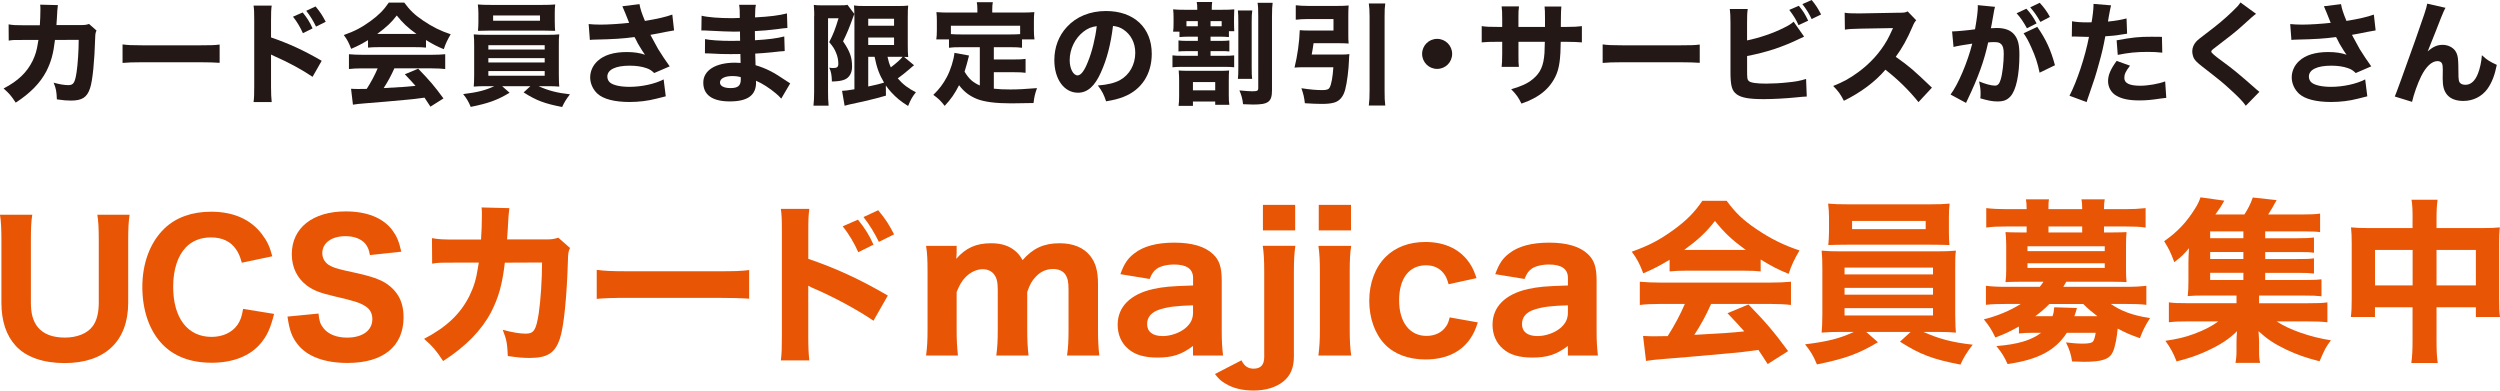 <?xml version="1.0" encoding="UTF-8"?>
<svg id="_レイヤー_2" data-name="レイヤー 2" xmlns="http://www.w3.org/2000/svg" viewBox="0 0 744.19 116.25">
  <defs>
    <style>
      .cls-1 {
        fill: #e85504;
      }

      .cls-1, .cls-2 {
        stroke-width: 0px;
      }

      .cls-2 {
        fill: #231815;
      }
    </style>
  </defs>
  <g id="_レイヤー_1-2" data-name="レイヤー 1">
    <g>
      <g>
        <path class="cls-1" d="M38.58,63.93c-.32,2.12-.42,4.09-.42,7.59v18.57c0,11.46-6.9,17.99-18.95,17.99-6.32,0-11.46-1.8-14.49-5.09-2.87-3.13-4.3-7.38-4.3-12.95v-18.47c0-3.5-.11-5.68-.42-7.64h9.61c-.32,1.86-.42,3.98-.42,7.64v18.47c0,3.34.64,5.63,2.12,7.43,1.7,2.02,4.4,3.02,8.01,3.02s6.69-1.22,8.28-3.4c1.22-1.65,1.8-3.98,1.8-7.06v-18.47c0-3.71-.11-5.52-.42-7.64h9.61Z"/>
        <path class="cls-1" d="M71.98,78.2c-.53-1.91-.96-2.92-1.75-4.03-1.59-2.33-4.14-3.5-7.43-3.5-3.02,0-5.63,1.01-7.48,2.97-2.44,2.55-3.77,6.63-3.77,11.73,0,9.29,4.3,14.91,11.41,14.91,3.34,0,6.1-1.27,7.75-3.61.85-1.27,1.27-2.39,1.65-4.72l9.23,1.49c-1.06,4.25-2.07,6.47-3.98,8.76-3.13,3.77-8.28,5.78-14.59,5.78s-11.2-1.91-14.65-5.47c-3.87-3.98-6-10.08-6-17.09s2.28-13.27,6.58-17.41c3.45-3.29,8.17-4.99,13.9-4.99,6.63,0,11.78,2.28,15.12,6.69,1.54,2.02,2.34,3.72,3.08,6.58l-9.07,1.91Z"/>
        <path class="cls-1" d="M94.81,93.33c.21,2.18.53,3.18,1.43,4.3,1.43,1.86,3.93,2.87,7.06,2.87,4.62,0,7.54-2.12,7.54-5.52,0-1.65-.69-2.97-2.07-3.82-1.65-1.06-3.29-1.59-9.07-2.92-4.51-1.06-6.26-1.75-8.28-3.18-2.97-2.23-4.56-5.47-4.56-9.39,0-7.8,6.21-12.74,16.03-12.74,6.32,0,11.09,1.91,13.85,5.52,1.33,1.8,2.02,3.34,2.71,6.47l-9.34,1.01c-.27-1.65-.64-2.44-1.38-3.4-1.22-1.43-3.34-2.23-5.89-2.23-4.14,0-6.9,2.02-6.9,5.04,0,1.43.64,2.6,1.8,3.45,1.17.74,2.23,1.11,4.99,1.75,5.78,1.22,8.33,1.91,10.45,2.87,2.18.96,4.14,2.6,5.36,4.62,1.06,1.75,1.59,3.87,1.59,6.42,0,8.65-6.05,13.59-16.66,13.59-6.85,0-11.99-1.91-14.81-5.47-1.75-2.18-2.49-4.19-3.08-8.33l9.23-.9Z"/>
        <path class="cls-1" d="M143.19,71.33c.16-2.24.26-4.94.26-7.39,0-.78,0-1.25-.1-2.19l8.27.21q-.26,1.72-.47,6.24c-.05,1.09-.1,1.41-.21,3.07h11.45c1.93,0,2.5-.1,3.8-.52l3.49,3.07c-.47.99-.57,1.51-.62,3.59-.31,10.72-1.2,19.88-2.39,23.36-1.4,4.27-3.69,5.78-8.95,5.78-2.03,0-3.28-.1-6.56-.57-.16-3.8-.36-4.89-1.51-7.81,2.81.78,5.1,1.15,6.82,1.15,2.45,0,3.12-1.04,3.9-6.04.57-3.75.99-10.2.99-15.14l-11.08.05c-.78,6.56-1.82,10.25-4.06,14.67-2.86,5.46-7.54,10.25-14.31,14.62-2.19-3.33-3.02-4.27-5.67-6.61,6.76-3.54,10.87-7.49,13.53-12.85,1.3-2.65,2.03-5.1,2.5-8.33l.26-1.51h-6.76c-5.15,0-5.26,0-7.13.31l-.05-7.6c1.98.36,3.28.42,7.28.42h7.34Z"/>
        <path class="cls-1" d="M177.63,80.33c2.34.31,4.21.42,9.52.42h26.33c5.25,0,7.13-.05,9.52-.36v8.53c-2.08-.16-5.52-.26-9.57-.26h-26.28c-4.53,0-7.49.1-9.52.31v-8.64Z"/>
        <path class="cls-1" d="M232.44,107.28c.26-1.98.31-3.8.31-7.34v-30.8c0-3.69-.05-5.15-.31-6.97h8.48c-.26,1.98-.31,3.17-.31,6.97v7.91c8.06,2.76,15.19,5.98,23.67,10.93l-4.27,7.49c-4.63-3.17-11.45-6.87-17.43-9.47-.99-.42-1.2-.52-1.98-.94v14.99c0,3.33.1,5.25.31,7.23h-8.48ZM255.39,65.39c2.03,2.5,3.33,4.53,4.63,7.44l-4.53,2.24c-1.25-2.81-2.81-5.41-4.63-7.7l4.53-1.98ZM261.42,62.58c2.24,2.71,3.12,4.11,4.73,7.18l-4.53,2.24c-1.3-2.65-2.76-5.1-4.58-7.39l4.37-2.03Z"/>
        <path class="cls-1" d="M275.67,105.83c.33-2.43.44-4.52.44-7.72v-17.21c0-3.81-.11-5.68-.44-7.72h9.1v2.1q-.06.94-.06.99,0,.55-.06.77c2.92-3.31,5.96-4.63,10.43-4.63,3.09,0,5.52.83,7.28,2.43.77.66,1.27,1.27,2.04,2.59,3.09-3.53,6.34-5.02,11.03-5.02,3.97,0,7.12,1.27,9.05,3.7,1.65,2.04,2.37,4.58,2.37,8.38v13.62c0,3.25.11,5.3.39,7.72h-9.6c.33-2.48.44-4.25.44-7.72v-11.92c0-2.32-.28-3.48-.94-4.47-.72-1.05-2.04-1.65-3.64-1.65-1.99,0-3.75.77-5.13,2.26-1.16,1.21-1.77,2.21-2.59,4.58v11.2c0,3.2.11,5.19.39,7.72h-9.6c.33-2.37.44-4.36.44-7.72v-11.92c0-2.26-.33-3.53-1.1-4.52-.72-.99-1.99-1.54-3.36-1.54-1.82,0-3.7.88-5.19,2.43-1.05,1.1-1.65,2.1-2.59,4.36v11.2c0,3.2.11,5.13.39,7.72h-9.49Z"/>
        <path class="cls-1" d="M355.15,102.96c-3.31,2.54-6.12,3.48-10.59,3.48-3.92,0-6.73-.83-8.72-2.59-2.04-1.71-3.14-4.25-3.14-7.17,0-5.35,3.75-9.1,10.59-10.65,3.2-.66,4.85-.83,11.86-1.05v-2.21c0-2.7-1.88-4.03-5.63-4.03-2.15,0-4.14.5-5.19,1.27-.99.72-1.49,1.49-2.1,3.03l-8.72-1.43c1.16-3.2,2.21-4.69,4.14-6.18,2.76-2.15,6.73-3.2,11.91-3.2s9.1,1.1,11.53,3.42c1.88,1.77,2.59,3.92,2.59,7.89v14.95c0,3.2.11,4.85.39,7.34h-8.94v-2.87ZM355.15,90.88c-5.02.17-7.34.44-9.82,1.21-2.54.77-3.86,2.26-3.86,4.36,0,2.32,1.65,3.59,4.63,3.59,2.37,0,5.07-.94,6.78-2.37,1.6-1.38,2.26-2.76,2.26-4.69v-2.1Z"/>
        <path class="cls-1" d="M385.6,73.17c-.33,2.37-.44,4.3-.44,7.72v25.21c0,3.36-.99,5.74-3.2,7.5-2.15,1.71-5.19,2.65-8.83,2.65-3.2,0-6.01-.66-8.22-1.99-1.38-.77-2.1-1.43-3.25-2.92l7.89-4.08c.88,1.77,1.99,2.48,3.64,2.48,2.1,0,3.14-1.16,3.14-3.42v-25.43c0-3.48-.11-5.52-.44-7.72h9.71ZM385.54,60.98v7.61h-9.6v-7.61h9.6Z"/>
        <path class="cls-1" d="M402.22,73.17c-.33,2.1-.44,4.14-.44,7.78v17.1c0,3.25.11,5.46.44,7.78h-9.76c.33-2.76.44-4.47.44-7.72v-17.21c0-3.36-.11-5.46-.44-7.72h9.76ZM402.16,60.98v7.61h-9.6v-7.61h9.6Z"/>
        <path class="cls-1" d="M431.21,84.59c-.5-1.71-.83-2.43-1.49-3.25-1.27-1.6-3.03-2.37-5.24-2.37-5.02,0-8,3.92-8,10.43s3.14,10.59,8.16,10.59c2.48,0,4.58-.99,5.79-2.81.55-.72.77-1.38,1.1-2.7l8.38,1.49c-.72,2.21-1.32,3.53-2.37,5.02-2.81,3.97-7.34,6.01-13.24,6.01-4.91,0-9.16-1.54-11.97-4.41-3.03-3.09-4.74-7.83-4.74-13.07s1.77-9.93,4.85-13.02c2.92-2.92,7.01-4.47,11.86-4.47,5.9,0,10.54,2.26,13.29,6.51.83,1.27,1.27,2.32,1.93,4.25l-8.33,1.82Z"/>
        <path class="cls-1" d="M466.74,102.96c-3.31,2.54-6.12,3.48-10.59,3.48-3.92,0-6.73-.83-8.72-2.59-2.04-1.71-3.14-4.25-3.14-7.17,0-5.35,3.75-9.1,10.59-10.65,3.2-.66,4.85-.83,11.86-1.05v-2.21c0-2.7-1.88-4.03-5.63-4.03-2.15,0-4.14.5-5.19,1.27-.99.72-1.49,1.49-2.1,3.03l-8.72-1.43c1.16-3.2,2.21-4.69,4.14-6.18,2.76-2.15,6.73-3.2,11.91-3.2s9.1,1.1,11.53,3.42c1.88,1.77,2.59,3.92,2.59,7.89v14.95c0,3.2.11,4.85.39,7.34h-8.94v-2.87ZM466.74,90.88c-5.02.17-7.34.44-9.82,1.21-2.54.77-3.86,2.26-3.86,4.36,0,2.32,1.65,3.59,4.63,3.59,2.37,0,5.07-.94,6.78-2.37,1.6-1.38,2.26-2.76,2.26-4.69v-2.1Z"/>
        <path class="cls-1" d="M497.02,77.31c-3.02,1.82-4.53,2.6-7.86,4.06-1.09-2.91-1.87-4.37-3.43-6.45,5.15-1.82,8.38-3.54,12.54-6.56,3.8-2.76,6.24-5.26,8.48-8.59h7.23c2.65,3.59,4.79,5.67,8.79,8.38,4.37,2.97,8.33,4.89,12.9,6.4-1.56,2.65-2.39,4.37-3.23,6.97-3.12-1.25-5-2.24-8.33-4.27v3.54c-1.46-.16-2.81-.21-4.84-.21h-17.64c-1.61,0-3.17.05-4.63.21v-3.49ZM494.32,90.47c-2.6,0-4.53.1-6.19.31v-6.92c1.77.16,3.85.26,6.19.26h32.62c2.5,0,4.47-.1,6.19-.26v6.92c-1.72-.21-3.59-.31-6.19-.31h-17.59c-1.4,3.23-3.12,6.35-5,9.21q10.46-.52,14.88-1.04c-1.67-1.87-2.5-2.81-5-5.41l6.24-2.6c5.36,5.52,7.6,8.17,11.81,13.89l-6.09,3.85c-1.46-2.29-1.93-2.97-2.76-4.21-5,.68-5.1.68-7.96.94-2.55.26-17.8,1.61-19.77,1.72-2.39.16-4.53.42-5.72.62l-.88-7.44c1.56.1,2.34.1,3.64.1.52,0,1.77,0,3.69-.05,2.03-3.17,3.8-6.5,5.1-9.57h-7.23ZM519.71,74.4c-4.06-2.91-6.4-5.1-9.21-8.64-2.55,3.33-4.84,5.46-9.16,8.64h18.37Z"/>
        <path class="cls-1" d="M548.04,98.8c-2.55,0-4.01.05-5.78.21.1-1.35.21-2.76.21-5.46v-13.37c0-2.76-.05-3.9-.21-5.57,1.56.16,3.33.21,5.78.21h28.41c2.6,0,3.85-.05,5.78-.21-.21,1.35-.21,2.55-.21,5.57v13.37q.05,4.47.21,5.46c-1.67-.16-3.28-.21-5.78-.21h-3.9c4.58,2.08,8.85,3.17,14.67,3.8-1.87,2.45-2.71,3.85-3.64,5.93-8.33-1.61-12.02-3.02-18-6.82l3.17-2.91h-13.22l3.49,3.07c-5.72,3.43-9.73,4.89-18.16,6.61-.99-2.45-1.93-4.01-3.54-5.98,6.76-.83,10.41-1.77,14.52-3.69h-3.8ZM580.14,69.04c0,1.46.05,2.71.16,3.9-1.56-.05-3.38-.1-5.52-.1h-24.92c-2.19,0-4.06.05-5.62.1.1-1.2.21-2.5.21-3.9v-4.37c0-1.56-.1-2.5-.26-4.06,1.87.16,3.12.21,5.93.21h24.4c2.71,0,3.95-.05,5.83-.21-.16,1.46-.21,2.34-.21,4.06v4.37ZM549.08,81.68h26.33v-2.03h-26.33v2.03ZM549.08,87.72h26.33v-2.03h-26.33v2.03ZM549.08,93.91h26.33v-2.19h-26.33v2.19ZM551.32,65.76v2.45h21.91v-2.45h-21.91Z"/>
        <path class="cls-1" d="M600.99,97.19c-3.07,1.67-3.8,2.03-7.02,3.28-1.09-2.29-1.87-3.49-3.43-5.41,4.01-.99,7.86-2.6,10.98-4.58h-4.48c-2.6,0-4.11.05-5.88.26v-5.67c1.72.21,3.38.31,6.09.31h9.94c.57-.73.62-.78,1.09-1.51h-7.13c-1.77,0-2.91.05-4.16.1.16-1.04.21-2.24.21-3.59v-7.65c0-1.41-.1-2.65-.21-3.64.94.05,2.03.1,4.16.1h2.13v-1.77h-6.09c-2.6,0-3.95.05-5.93.31v-5.78c1.87.21,3.75.31,6.09.31h5.93v-.16c0-1.2-.05-1.93-.21-2.76h6.87c-.16.83-.16,1.46-.16,2.76v.16h10.04v-.16c0-1.25-.05-1.87-.21-2.76h6.92c-.16.83-.21,1.51-.21,2.76v.16h6.24c2.39,0,4.21-.1,6.14-.31v5.78c-1.98-.26-3.33-.31-5.93-.31h-6.45v1.77h2.6c2.13,0,3.23-.05,4.11-.1-.1,1.09-.16,2.08-.16,3.64v7.65c0,1.56.05,2.45.16,3.59-1.25-.05-2.39-.1-4.16-.1h-13.79c-.52.88-.62,1.09-.88,1.51h18.58c2.71,0,4.37-.1,6.14-.31v5.67c-1.77-.21-3.28-.26-5.93-.26h-4.63c3.02,2.13,6.56,3.43,11.66,4.21-1.35,2.08-2.19,3.75-3.02,5.98-2.81-.99-4.16-1.56-6.61-2.86-.26,2.81-.78,5.46-1.4,6.87-.99,2.24-3.17,3.02-8.59,3.02-.68,0-1.87-.05-3.59-.1-.31-2.08-.73-3.49-1.82-5.67,1.67.21,3.54.36,5,.36,1.82,0,2.76-.21,3.12-.73.26-.31.57-1.4.73-2.5h-8.59c-3.38,5.26-8.59,8.01-17.64,9.31-.99-2.19-1.61-3.23-3.33-5.36,6.19-.47,10.46-1.72,13.32-3.95h-2.29c-1.93,0-3.17.05-4.32.21v-2.08ZM603.53,74.76h23v-1.46h-23v1.46ZM603.53,79.76h23v-1.4h-23v1.4ZM610.98,94.12c.31-.88.42-1.4.52-2.65l6.76.21c-.36,1.25-.47,1.61-.78,2.45h6.87c-1.82-1.4-2.71-2.13-4.21-3.64h-10.09c-1.3,1.35-2.6,2.45-4.21,3.64h5.15ZM619.82,67.42h-10.04v1.77h10.04v-1.77Z"/>
        <path class="cls-1" d="M674.3,83.35h11.55c2.5,0,3.9-.05,5.2-.21v5.05c-1.46-.16-2.6-.21-5.1-.21h-13.48v2.29h14.36c3.12,0,4.63-.05,5.98-.26v5.93c-1.77-.21-3.28-.26-5.98-.26h-9.11c3.64,2.45,9.99,4.68,16.13,5.62-1.67,2.29-1.67,2.39-3.38,6.24-4.06-1.04-6.76-1.98-9.94-3.49-3.59-1.72-5.72-3.17-8.22-5.46.1,1.56.16,2.55.16,3.23v2.55c0,1.82.05,2.6.31,3.64h-7.34c.21-1.09.31-1.98.31-3.59v-2.6c0-1.09.05-2.08.16-3.23-2.45,2.39-4.89,4.01-9.05,5.93-2.86,1.3-5.25,2.13-8.95,3.07-.88-2.34-1.82-4.06-3.33-6.14,3.54-.52,5.78-1.04,8.48-2.03,3.07-1.14,5.31-2.29,7.28-3.75h-8.74c-2.76,0-4.21.05-5.98.26v-5.93c1.35.21,2.81.26,5.98.26h14.15v-2.29h-9.73c-2.08,0-3.43.05-4.79.16.16-1.25.21-2.6.21-4.47v-5.36c0-1.51.05-2.34.16-4.42-1.51,1.82-2.19,2.5-4.37,4.16-1.04-2.86-1.72-4.16-3.02-6.24,3.95-2.76,6.61-5.57,9.21-9.73.73-1.14,1.3-2.34,1.61-3.33l7.08.99c-1.2,2.13-1.46,2.45-2.65,4.11h8.64c1.14-1.77,1.82-3.12,2.5-5.05l7.08.78c-1.09,2.03-1.67,2.97-2.5,4.27h10.25c2.24,0,3.8-.05,5.2-.26v5.52c-1.09-.16-2.34-.21-4.16-.21h-12.18v2.03h9.47c2.76,0,3.59-.05,5.05-.21v4.53c-1.61-.21-2.03-.21-5.05-.21h-9.47v2.08h9.47c2.86,0,3.38,0,5.05-.21v4.53c-1.4-.16-2.13-.21-5.05-.21h-9.47v2.13ZM667.8,68.88h-9.89v2.03h9.89v-2.03ZM667.8,75.02h-9.89v2.08h9.89v-2.08ZM657.91,81.21v2.13h9.89v-2.13h-9.89Z"/>
        <path class="cls-1" d="M718.17,65.24c0-2.81-.05-4.06-.31-5.78h7.75c-.21,1.56-.31,2.91-.31,5.52v2.91h13.74c2.5,0,3.64-.05,5.1-.21-.16,1.46-.21,2.55-.21,4.79v16.49c0,2.65.05,3.9.26,5.41h-7.18v-2.91h-11.71v9.89c0,3.23.1,4.94.36,6.71h-7.86c.26-1.98.36-3.75.36-6.71v-9.89h-11.19v2.91h-7.18c.21-1.61.26-3.07.26-5.41v-16.55c0-2.13-.05-3.07-.21-4.73,1.72.16,2.71.21,5,.21h13.32v-2.65ZM706.99,74.4v10.56h11.19v-10.56h-11.19ZM737.01,84.96v-10.56h-11.71v10.56h11.71Z"/>
      </g>
      <g>
        <path class="cls-2" d="M11.86,7.49c.1-1.43.17-3.15.17-4.71,0-.5,0-.79-.07-1.39l5.27.13q-.17,1.09-.3,3.98c-.03.7-.07.9-.13,1.96h7.29c1.23,0,1.59-.07,2.42-.33l2.22,1.96c-.3.63-.36.96-.4,2.29-.2,6.83-.76,12.66-1.52,14.88-.9,2.72-2.35,3.68-5.7,3.68-1.29,0-2.09-.07-4.18-.36-.1-2.42-.23-3.12-.96-4.97,1.79.5,3.25.73,4.34.73,1.56,0,1.99-.66,2.49-3.84.36-2.39.63-6.5.63-9.64l-7.06.03c-.5,4.18-1.16,6.53-2.58,9.35-1.82,3.48-4.81,6.53-9.11,9.31-1.39-2.12-1.92-2.72-3.61-4.21,4.31-2.25,6.93-4.77,8.62-8.19.83-1.69,1.29-3.25,1.59-5.3l.17-.96h-4.31c-3.28,0-3.35,0-4.54.2l-.03-4.84c1.26.23,2.09.27,4.64.27h4.67Z"/>
        <path class="cls-2" d="M36.49,13.22c1.49.2,2.68.27,6.06.27h16.77c3.35,0,4.54-.03,6.06-.23v5.44c-1.33-.1-3.51-.17-6.1-.17h-16.74c-2.88,0-4.77.07-6.06.2v-5.5Z"/>
        <path class="cls-2" d="M75.48,30.39c.17-1.26.2-2.42.2-4.67V6.1c0-2.35-.03-3.28-.2-4.44h5.4c-.17,1.26-.2,2.02-.2,4.44v5.04c5.14,1.76,9.68,3.81,15.08,6.96l-2.72,4.77c-2.95-2.02-7.29-4.38-11.1-6.03-.63-.27-.76-.33-1.26-.6v9.54c0,2.12.07,3.35.2,4.61h-5.4ZM90.1,3.71c1.29,1.59,2.12,2.88,2.95,4.74l-2.88,1.43c-.8-1.79-1.79-3.45-2.95-4.91l2.88-1.26ZM93.94,1.92c1.42,1.72,1.99,2.62,3.02,4.57l-2.88,1.43c-.83-1.69-1.76-3.25-2.92-4.71l2.78-1.29Z"/>
        <path class="cls-2" d="M109.53,11.96c-1.92,1.16-2.88,1.66-5,2.58-.7-1.86-1.19-2.78-2.19-4.11,3.28-1.16,5.34-2.25,7.99-4.18,2.42-1.76,3.98-3.35,5.4-5.47h4.61c1.69,2.29,3.05,3.61,5.6,5.34,2.78,1.89,5.3,3.12,8.22,4.08-.99,1.69-1.52,2.78-2.05,4.44-1.99-.8-3.18-1.43-5.3-2.72v2.25c-.93-.1-1.79-.13-3.08-.13h-11.23c-1.03,0-2.02.03-2.95.13v-2.22ZM107.81,20.35c-1.66,0-2.88.07-3.94.2v-4.41c1.13.1,2.45.17,3.94.17h20.78c1.59,0,2.85-.07,3.94-.17v4.41c-1.09-.13-2.29-.2-3.94-.2h-11.2c-.9,2.05-1.99,4.04-3.18,5.87q6.66-.33,9.48-.66c-1.06-1.19-1.59-1.79-3.18-3.45l3.98-1.66c3.41,3.51,4.84,5.2,7.52,8.85l-3.88,2.45c-.93-1.46-1.23-1.89-1.76-2.68-3.18.43-3.25.43-5.07.6-1.62.17-11.33,1.03-12.59,1.09-1.52.1-2.88.27-3.65.4l-.56-4.74c.99.07,1.49.07,2.32.07.33,0,1.13,0,2.35-.03,1.29-2.02,2.42-4.14,3.25-6.1h-4.61ZM123.98,10.11c-2.58-1.86-4.08-3.25-5.87-5.5-1.62,2.12-3.08,3.48-5.83,5.5h11.7Z"/>
        <path class="cls-2" d="M144.7,25.65c-1.62,0-2.55.03-3.68.13.07-.86.13-1.76.13-3.48v-8.52c0-1.76-.03-2.49-.13-3.55.99.1,2.12.13,3.68.13h18.1c1.66,0,2.45-.03,3.68-.13-.13.86-.13,1.62-.13,3.55v8.52q.03,2.85.13,3.48c-1.06-.1-2.09-.13-3.68-.13h-2.49c2.92,1.33,5.63,2.02,9.35,2.42-1.19,1.56-1.72,2.45-2.32,3.78-5.3-1.03-7.66-1.92-11.47-4.34l2.02-1.86h-8.42l2.22,1.96c-3.65,2.19-6.2,3.12-11.57,4.21-.63-1.56-1.23-2.55-2.25-3.81,4.31-.53,6.63-1.13,9.25-2.35h-2.42ZM165.15,6.69c0,.93.03,1.72.1,2.49-.99-.03-2.15-.07-3.51-.07h-15.88c-1.39,0-2.59.03-3.58.07.07-.76.13-1.59.13-2.49v-2.78c0-.99-.07-1.59-.17-2.58,1.19.1,1.99.13,3.78.13h15.54c1.72,0,2.52-.03,3.71-.13-.1.93-.13,1.49-.13,2.58v2.78ZM145.37,14.75h16.77v-1.29h-16.77v1.29ZM145.37,18.59h16.77v-1.29h-16.77v1.29ZM145.37,22.54h16.77v-1.39h-16.77v1.39ZM146.79,4.61v1.56h13.95v-1.56h-13.95Z"/>
        <path class="cls-2" d="M175.21,7.16c.93.1,2.29.17,3.55.17,2.32,0,5.87-.23,8.52-.53-.6-1.56-1.72-4.31-2.02-4.94l5.1-.63c.23,1.36.63,2.62,1.62,5,3.65-.6,6.23-1.19,8.15-1.89l.53,4.71q-.8.1-2.58.46-1.99.43-4.47.86c1.16,2.19,1.92,3.58,2.29,4.21.96,1.56,2.42,3.75,3.45,5.17l-4.61,1.99c-.83-.8-1.36-1.13-2.32-1.46-1.43-.5-3.08-.73-5-.73-4.18,0-6.63,1.19-6.63,3.25,0,.7.3,1.39.86,1.82.96.76,3.08,1.23,5.73,1.23,3.58,0,7.59-.86,10.17-2.22l.63,5.04q-1.19.3-2.78.7c-2.55.66-5.27.99-7.99.99-4.44,0-7.79-.86-9.54-2.45-1.39-1.29-2.19-3.08-2.19-4.87s.76-3.55,2.19-4.87c1.92-1.79,4.84-2.68,8.72-2.68,2.15,0,3.88.27,5.4.8q-.76-1.06-1.52-2.35c-.53-.86-.73-1.19-1.16-2.12q-.3-.53-.43-.79c-3.51.46-5.93.63-11.73.76-.7,0-.96.03-1.56.1l-.36-4.71Z"/>
        <path class="cls-2" d="M232.56,29.36c-.66-.73-.83-.89-1.56-1.52-1.89-1.59-4.08-3.02-5.97-3.81.03.23.03.43.03.53,0,3.81-2.52,5.63-7.82,5.63s-7.89-2.02-7.89-5.6,3.55-5.93,9.45-5.93c.56,0,.96.03,1.66.07l-.07-2.65c-.93,0-2.22.03-2.92.03-2.15,0-3.28-.03-6.3-.2-.46-.03-.76-.03-1.33-.03l.03-4.24c1.46.33,4.61.53,7.69.53.7,0,1.86,0,2.75-.03l-.03-1.92v-.83c-.86.03-1.26.03-1.76.03-1.26,0-4.08-.1-8.38-.33-.4-.03-.7-.03-.83-.03-.1,0-.3,0-.53.03l.07-4.41c1.82.46,5.24.73,9.08.73.4,0,1.43-.03,2.29-.07,0-2.49-.03-2.75-.2-3.91h5c-.2.93-.2,1.19-.27,3.75,4.47-.23,7.22-.6,9.51-1.19l.13,4.34q-.8.03-2.75.3c-2.59.33-4.67.53-6.93.63.03,1.29.03,2.19.03,2.72,3.91-.23,6.56-.56,8.72-1.13l.13,4.34q-.27,0-.7.07c-.07,0-.27.03-.56.03q-.46.07-2.45.27c-1.59.17-3.75.33-5.07.4.03,1.79.1,2.95.1,3.45,3.12.93,5.4,2.09,9.08,4.61.53.36.73.5,1.23.8l-2.68,4.57ZM218.07,22.64c-2.32,0-3.75.73-3.75,1.92,0,1.03,1.16,1.66,3.12,1.66,2.25,0,3.08-.7,3.08-2.62,0-.27-.03-.66-.03-.66-.96-.23-1.49-.3-2.42-.3Z"/>
        <path class="cls-2" d="M242.38,4.81c0-1.13,0-1.46-.13-3.35.7.1,1.26.13,2.52.13h5c1.43,0,2.05-.03,2.49-.17l2.05,2.72c-.13.3-.27.7-.43,1.16-1.16,3.18-1.66,4.41-2.92,6.99,2.06,3.05,2.68,4.77,2.68,7.56,0,1.89-.83,3.31-2.32,3.88-.8.33-2.05.5-3.68.53-.07-2.02-.23-2.92-.8-4.11.56.07.83.1,1.19.1,1.16,0,1.52-.3,1.52-1.29,0-1.09-.23-2.25-.7-3.31-.43-1.06-.86-1.76-2.02-3.12,1.29-2.49,1.76-3.75,2.78-7.09h-3.12v21.87c0,1.49.03,2.78.17,4.14h-4.51c.13-1.06.2-2.49.2-4.14V4.81ZM272.11,19.42c-.2.1-.43.33-1.79,1.49-.66.6-1.89,1.56-3.08,2.42,1.52,1.79,3.12,2.98,5.4,4.14-.99,1.19-1.56,2.19-2.32,4.08-2.19-1.36-3.48-2.42-5.04-4.11-.6-.66-1.03-1.19-1.59-1.99l.03,3.02c-2.45.7-3.31.93-6.53,1.69l-4.41.96c-.66.17-1.03.27-1.36.36l-.76-4.44c.7,0,1.96-.17,3.68-.46V5.2c0-1.46-.03-2.25-.13-3.58.73.13,1.46.17,3.15.17h9.94c1.62,0,2.05-.03,3.05-.13-.1.7-.13,1.69-.13,3.68v8.02c0,1.79.03,2.39.13,3.61-.8-.03-.83-.03-1.23-.03l2.98,2.49ZM258.45,7.66h7.69v-2.09h-7.69v2.09ZM258.45,13.39h7.69v-2.22h-7.69v2.22ZM258.45,25.75c2.35-.5,3.18-.7,4.71-1.16-1.42-2.42-2.15-4.37-2.82-7.69h-1.89v8.85ZM264.19,16.9c.3,1.39.5,2.06.99,3.15,1.66-1.26,2.95-2.42,3.51-3.15h-4.51Z"/>
        <path class="cls-2" d="M291.71,14.05h-5.77c-1.52,0-2.52.03-3.45.17v-2.49h-3.78c.13-.83.17-1.56.17-2.78v-2.82c0-.86-.03-1.69-.13-2.52,1.29.1,2.49.13,3.81.13h8.38v-.96c0-.86-.03-1.39-.17-2.12h4.77c-.13.73-.17,1.23-.17,2.09v.99h8.72c1.33,0,2.52-.03,3.81-.13-.1.86-.13,1.56-.13,2.52v2.85c0,.99.03,1.82.17,2.75h-3.71v2.49c-.96-.13-1.86-.17-3.45-.17h-4.94v3.65h6.1c1.66,0,2.42-.03,3.35-.17v4.14c-.99-.13-1.79-.17-3.35-.17h-6.1v4.9c1.52.17,2.92.23,4.9.23,2.19,0,4.31-.1,7.95-.4-.6,1.69-.83,2.65-1.03,4.44-2.85.07-4.84.1-6.63.1-4.67,0-8.02-.43-10.27-1.33-2.19-.9-3.84-2.15-5.27-4.08-1.26,2.49-2.39,4.14-4.28,6.16-1.06-1.39-1.86-2.19-3.38-3.28,1.79-1.72,2.92-3.25,4.04-5.34,1.09-2.05,2.05-5.1,2.25-7.16l4.34.79c-.4,1.66-.83,3.18-1.33,4.81,1.29,2.15,2.45,3.18,4.54,4.11v-11.43ZM303.67,7.66h-20.61v2.49c.8.07,1.62.1,2.88.1h14.85c1.23,0,2.05-.03,2.88-.1v-2.49Z"/>
        <path class="cls-2" d="M327.77,21.44c-1.86,4.21-4.04,6.16-6.89,6.16-4.11,0-7.03-4.01-7.03-9.71,0-3.78,1.29-7.23,3.71-9.84,2.85-3.12,6.93-4.77,11.67-4.77,8.32,0,13.62,4.97,13.62,12.73,0,6.03-3.02,10.7-8.32,12.79-1.59.63-2.92.96-5.27,1.36-.7-2.09-1.16-2.98-2.45-4.71,2.95-.23,5-.76,6.56-1.59,2.85-1.56,4.57-4.64,4.57-8.15,0-2.95-1.29-5.44-3.55-6.93-.96-.63-1.76-.9-3.08-1.06-.66,5.47-1.82,9.88-3.55,13.72ZM322.5,9.45c-2.52,1.96-4.08,5.17-4.08,8.48,0,2.49,1.06,4.51,2.35,4.51.96,0,1.99-1.29,3.05-3.98,1.23-2.95,2.25-7.13,2.65-10.67-1.59.2-2.68.66-3.98,1.66Z"/>
        <path class="cls-2" d="M349.21,9.41c.1-.76.13-1.36.13-2.45v-1.66c0-1.09-.03-1.72-.13-2.52.99.1,1.79.13,3.48.13h3.71v-.17c0-.93-.03-1.56-.17-2.15h4.61c-.1.63-.13,1.16-.13,2.12v.2h3.02c1.82,0,2.62-.03,3.68-.13-.03.8-.07,1.49-.07,2.49v1.59c0,1.06.03,1.72.07,2.42h-1.59v1.76c-1.03-.1-1.62-.13-2.98-.13h-2.49v1.26h3.02c1.19,0,1.79-.03,2.58-.13v3.28c-.8-.1-1.19-.1-2.58-.1h-3.02v1.39h4.08c1.43,0,2.09-.03,2.95-.13v3.55c-.83-.1-1.49-.13-2.95-.13h-12.4c-1.23,0-2.19.03-3.02.13v-3.55c.9.1,1.56.13,3.02.13h4.54v-1.39h-3.12c-1.39,0-1.86.03-2.65.1v-3.28c.83.1,1.46.13,2.65.13h3.12v-1.26h-2.45c-1.36,0-2.02.03-3.02.13v-1.62h-1.89ZM363.36,21.08c1.13,0,1.82-.03,2.52-.1-.07.8-.1,1.52-.1,2.92v4.41c0,1.39.03,2.02.17,2.88h-4.21v-.96h-6.63v1.29h-4.28c.13-.93.17-1.66.17-2.85v-4.54c0-1.16-.03-1.96-.13-3.15.8.07,1.62.1,2.78.1h9.71ZM353.18,7.82h3.38v-1.52h-3.38v1.52ZM355.11,26.88h6.63v-2.45h-6.63v2.45ZM362.83,7.82h.83v-1.52h-3.31v1.52h2.49ZM372.77,3.12c-.13.83-.17,1.79-.17,3.38v13.52c0,1.89.03,2.55.13,3.45h-4.24c.1-.99.13-1.66.13-3.45V6.6c0-1.72-.03-2.52-.13-3.48h4.27ZM378.84.83c-.13.93-.2,1.92-.2,4.01v22.04c0,3.45-1.09,4.24-5.63,4.24-.6,0-1.19-.03-2.98-.1-.17-1.59-.46-2.65-1.09-4.11,2.09.2,3.02.26,3.75.26,1.59,0,1.86-.13,1.86-.99V4.97c0-2.09-.03-3.05-.2-4.14h4.51Z"/>
        <path class="cls-2" d="M399.07,16.24c1.19,0,1.86-.03,2.62-.13-.1.86-.1.9-.13,1.76-.07,2.75-.6,6.86-1.13,8.82-.56,2.09-1.66,3.38-3.25,3.84-.9.27-2.02.4-3.68.4-1.29,0-3.15-.07-5.07-.2-.2-1.76-.43-2.75-1.03-4.47,2.55.4,4.44.56,6.2.56,1.33,0,1.92-.2,2.22-.8.5-.9.9-3.08,1.09-6h-9.11c-.96,0-1.69.03-2.45.1.86-3.45,1.46-7.72,1.56-11.14.76.07,1.36.1,2.45.1h7.59v-3.41h-7.62c-1.29,0-2.42.07-3.61.2V1.56c1.03.13,2.25.2,3.68.2h8.68c1.43,0,2.49-.03,3.38-.13-.07.83-.1,1.66-.1,2.75v5.9c0,1.06,0,1.82.1,2.68-.76-.07-1.86-.1-3.02-.1h-7.42c-.17,1.19-.3,2.02-.56,3.38h8.62ZM412.36,1.03c-.17,1.26-.2,1.99-.2,3.91v22.07c0,2.15.03,3.05.2,4.41h-4.9c.17-1.46.23-2.35.23-4.44V4.94c0-1.92-.07-2.62-.23-3.91h4.9Z"/>
        <path class="cls-2" d="M432.27,16.04c0,2.49-1.99,4.47-4.47,4.47s-4.47-1.99-4.47-4.47,1.99-4.47,4.47-4.47,4.47,1.99,4.47,4.47Z"/>
        <path class="cls-2" d="M459.91,8.02v-2.42c0-1.99-.03-2.82-.13-3.65h5q-.13,1.39-.13,3.21,0,.63-.03,2.85h1.76c2.12,0,3.25-.07,4.51-.23v4.84c-1.16-.1-2.52-.17-4.44-.17h-1.86c-.07,3.21-.1,3.78-.23,5.04-.3,3.02-.96,4.97-2.32,6.99-1.33,1.99-3.18,3.61-5.63,4.87-.99.53-1.76.86-3.51,1.49-.89-1.82-1.42-2.59-3.05-4.28,3.18-.93,4.87-1.72,6.4-2.98,2.32-1.89,3.25-4.01,3.51-7.85.03-.66.07-1.39.1-3.28h-7.85v3.65c0,2.42,0,2.78.13,3.81h-5.14c.1-.83.17-2.02.17-3.88v-3.58h-1.66c-2.32,0-2.95.03-4.44.17v-4.84c1.52.2,2.15.23,4.54.23h1.56v-2.35c0-1.69-.03-2.75-.17-3.75h5.17c-.17,1.29-.17,1.59-.17,3.65v2.45h7.92Z"/>
        <path class="cls-2" d="M477.08,13.22c1.49.2,2.68.27,6.06.27h16.77c3.35,0,4.54-.03,6.06-.23v5.44c-1.33-.1-3.51-.17-6.1-.17h-16.74c-2.88,0-4.77.07-6.06.2v-5.5Z"/>
        <path class="cls-2" d="M520.06,12.03c3.58-.73,7.82-2.15,10.94-3.75,1.39-.66,2.12-1.13,2.92-1.82l3.12,4.44c-.46.2-.63.27-1.13.53-5.07,2.49-10.17,4.18-15.84,5.24v4.01c0,2.65.03,2.98.53,3.45.5.5,2.29.76,5.17.76,1.79,0,4.41-.13,6.36-.36,2.42-.23,3.65-.46,5.5-1.03l.2,5.24c-.7,0-1.23.07-3.35.27-2.95.3-6.86.5-9.41.5-4.41,0-6.66-.4-8.09-1.43-1.46-1.06-1.86-2.58-1.86-6.76V6.79c0-2.05-.07-2.98-.2-4.11h5.34c-.17,1.16-.2,1.89-.2,4.14v5.2ZM535.47,1.72c1.43,1.79,1.86,2.49,2.78,4.44l-2.88,1.33c-.66-1.56-1.46-2.85-2.75-4.54l2.85-1.23ZM539.28,0c1.29,1.56,1.82,2.39,2.82,4.31l-2.82,1.36c-.76-1.62-1.56-2.92-2.75-4.44l2.75-1.23Z"/>
        <path class="cls-2" d="M571.08,30.39c-2.82-3.51-6.13-6.76-9.84-9.64-2.95,3.51-7.32,6.79-12.36,9.25-1.09-2.09-1.56-2.72-3.18-4.41,2.92-1.16,4.87-2.22,7.36-4.04,3.65-2.65,6.56-5.87,8.68-9.58.43-.73.99-1.92,1.76-3.61l-9.68.17c-2.75.07-3.38.1-4.64.3l-.07-5.04c1.06.17,1.99.2,4.04.2h.63l11.3-.2c1.82,0,1.99-.03,2.78-.4l2.55,2.65c-.43.46-.7.9-1.09,1.86-1.59,3.71-3.08,6.4-5,9.01,4.28,3.05,5.1,3.78,10.77,9.18l-4.01,4.31Z"/>
        <path class="cls-2" d="M581.06,9.35h.2c.99,0,4.97-.36,6.66-.63.6-3.48.83-5.44.83-6.69,0-.1,0-.27-.03-.5l5.14.5c-.1.33-.17.6-.23.96-.03.13-.3,1.56-.76,4.28-.13.7-.13.73-.23,1.13.8-.03,1.26-.07,1.76-.07,2.35,0,4.08.63,5.17,1.92,1.13,1.36,1.56,2.98,1.56,6.1,0,5.93-.99,10.54-2.68,12.36-.99,1.09-2.05,1.49-3.88,1.49-1.43,0-2.82-.27-5.07-.93.07-.73.07-.99.07-1.49,0-1.16-.1-1.99-.43-3.55,1.69.73,3.61,1.26,4.71,1.26.83,0,1.33-.53,1.72-1.86.5-1.59.9-5.04.9-7.56,0-1.59-.23-2.45-.83-2.98-.43-.43-.96-.56-2.15-.56-.56,0-.93.03-1.66.1-1.16,5.4-2.98,10.44-6.06,16.87-.3.63-.33.7-.53,1.13l-4.61-2.49c2.25-2.95,5.07-9.61,6.46-15.15-2.35.33-4.61.73-5.57.99l-.43-4.64ZM603.2,2.58c1.33,1.46,2.09,2.55,3.05,4.38l-2.88,1.46c-.9-1.69-1.99-3.31-3.08-4.47l2.92-1.36ZM606.44,7.99c2.58,3.68,4.08,6.96,5.27,11.43l-4.57,2.22c-.56-2.75-1.23-4.81-2.45-7.49-.96-2.12-1.42-2.98-2.32-4.24l4.08-1.92ZM607.17.83c1.19,1.26,2.19,2.62,3.05,4.21l-2.85,1.49c-.96-1.72-1.86-3.02-3.02-4.34l2.82-1.36Z"/>
        <path class="cls-2" d="M616.79,6.33c1.23.23,2.75.33,4.74.33.23,0,.27,0,1.09-.03.3-1.66.56-3.98.56-4.91v-.56l5.24.43q-.23.8-.66,3.21c-.13.9-.17.96-.27,1.62,2.35-.23,3.81-.5,5.53-.93l.17,4.54q-.63.07-1.82.27c-1.46.27-2.92.4-4.67.5-.53,2.85-.99,4.97-1.92,8.22-.99,3.61-1.36,4.71-2.88,9.08-.33.93-.6,1.69-.76,2.29l-5.1-1.89c2.22-4.28,4.64-11.5,5.8-17.53h-.93l-3.55-.1c-.23,0-.33.03-.63.03l.07-4.57ZM634.05,19.55c-1.33,1.76-1.69,2.55-1.69,3.65,0,1.56,1.52,2.32,4.74,2.32,2.32,0,5.5-.56,7.42-1.29l.33,4.9c-.6.07-.86.1-1.69.2-2.75.43-4.41.56-6.33.56-3.05,0-5.2-.43-6.86-1.42-1.52-.86-2.45-2.52-2.45-4.31s.7-3.48,2.55-6.03l3.98,1.42ZM643.66,15.68c-1.59-.17-2.55-.23-4.28-.23-3.48,0-5.67.23-8.98.89l-.33-4.34c4.94-.9,6.6-1.06,10.44-1.06.83,0,.96,0,3.05.03l.1,4.71Z"/>
        <path class="cls-2" d="M671.57,4.11q-.83.56-4.14,3.61c-1.69,1.56-4.27,3.58-7.99,6.4-1.03.76-1.19.93-1.19,1.29q0,.46,3.21,2.78c3.21,2.35,5.24,4.01,10.11,8.32.36.33.56.5.99.83l-4.04,4.14c-.89-1.26-2.02-2.45-4.34-4.57-2.42-2.25-3.41-3.05-8.62-7.09-1.52-1.19-2.12-1.79-2.52-2.52-.27-.56-.46-1.36-.46-2.05,0-.99.43-2.06,1.16-2.85.46-.5.93-.89,2.95-2.42,3.68-2.78,5.47-4.31,7.69-6.43,1.59-1.52,1.96-1.92,2.55-2.82l4.64,3.38Z"/>
        <path class="cls-2" d="M681.72,7.16c.93.1,2.29.17,3.55.17,2.32,0,5.87-.23,8.52-.53-.6-1.56-1.72-4.31-2.02-4.94l5.1-.63c.23,1.36.63,2.62,1.62,5,3.65-.6,6.23-1.19,8.15-1.89l.53,4.71q-.8.1-2.58.46-1.99.43-4.47.86c1.16,2.19,1.92,3.58,2.29,4.21.96,1.56,2.42,3.75,3.45,5.17l-4.61,1.99c-.83-.8-1.36-1.13-2.32-1.46-1.42-.5-3.08-.73-5-.73-4.18,0-6.63,1.19-6.63,3.25,0,.7.3,1.39.86,1.82.96.76,3.08,1.23,5.73,1.23,3.58,0,7.59-.86,10.17-2.22l.63,5.04q-1.19.3-2.78.7c-2.55.66-5.27.99-7.99.99-4.44,0-7.79-.86-9.54-2.45-1.39-1.29-2.19-3.08-2.19-4.87s.76-3.55,2.19-4.87c1.92-1.79,4.84-2.68,8.72-2.68,2.15,0,3.88.27,5.4.8q-.76-1.06-1.52-2.35c-.53-.86-.73-1.19-1.16-2.12q-.3-.53-.43-.79c-3.51.46-5.93.63-11.73.76-.7,0-.96.03-1.56.1l-.36-4.71Z"/>
        <path class="cls-2" d="M727.96,2.32c-.5.96-.53,1.03-1.33,2.98q-.17.43-1.62,4.14l-2.35,5.87c1.62-1.42,2.85-1.96,4.47-1.96,1.52,0,2.98.7,3.75,1.79.53.76.8,1.69.86,3.15.03.63.07,1.43.07,2.98,0,2.58.1,3.05.6,3.51.3.3.86.46,1.52.46,1.56,0,2.82-1.13,3.68-3.28.6-1.49,1.06-3.61,1.19-5.53,1.46,1.36,2.22,1.86,4.44,2.88-.63,3.15-1.49,5.34-2.82,7.19-1.66,2.25-4.24,3.55-7.13,3.55-2.12,0-3.75-.6-4.77-1.76-.99-1.16-1.39-2.52-1.39-4.9,0-.2,0-1.36.03-2.45v-.33c0-.86-.07-1.29-.23-1.69-.2-.46-.7-.73-1.33-.73-1.69,0-3.45,1.62-4.87,4.51-1.03,2.02-2.25,5.5-2.72,7.62l-5.14-1.59q.53-1.13,6.1-16.77c2.68-7.59,3.35-9.58,3.55-10.87l5.44,1.23Z"/>
      </g>
    </g>
  </g>
</svg>